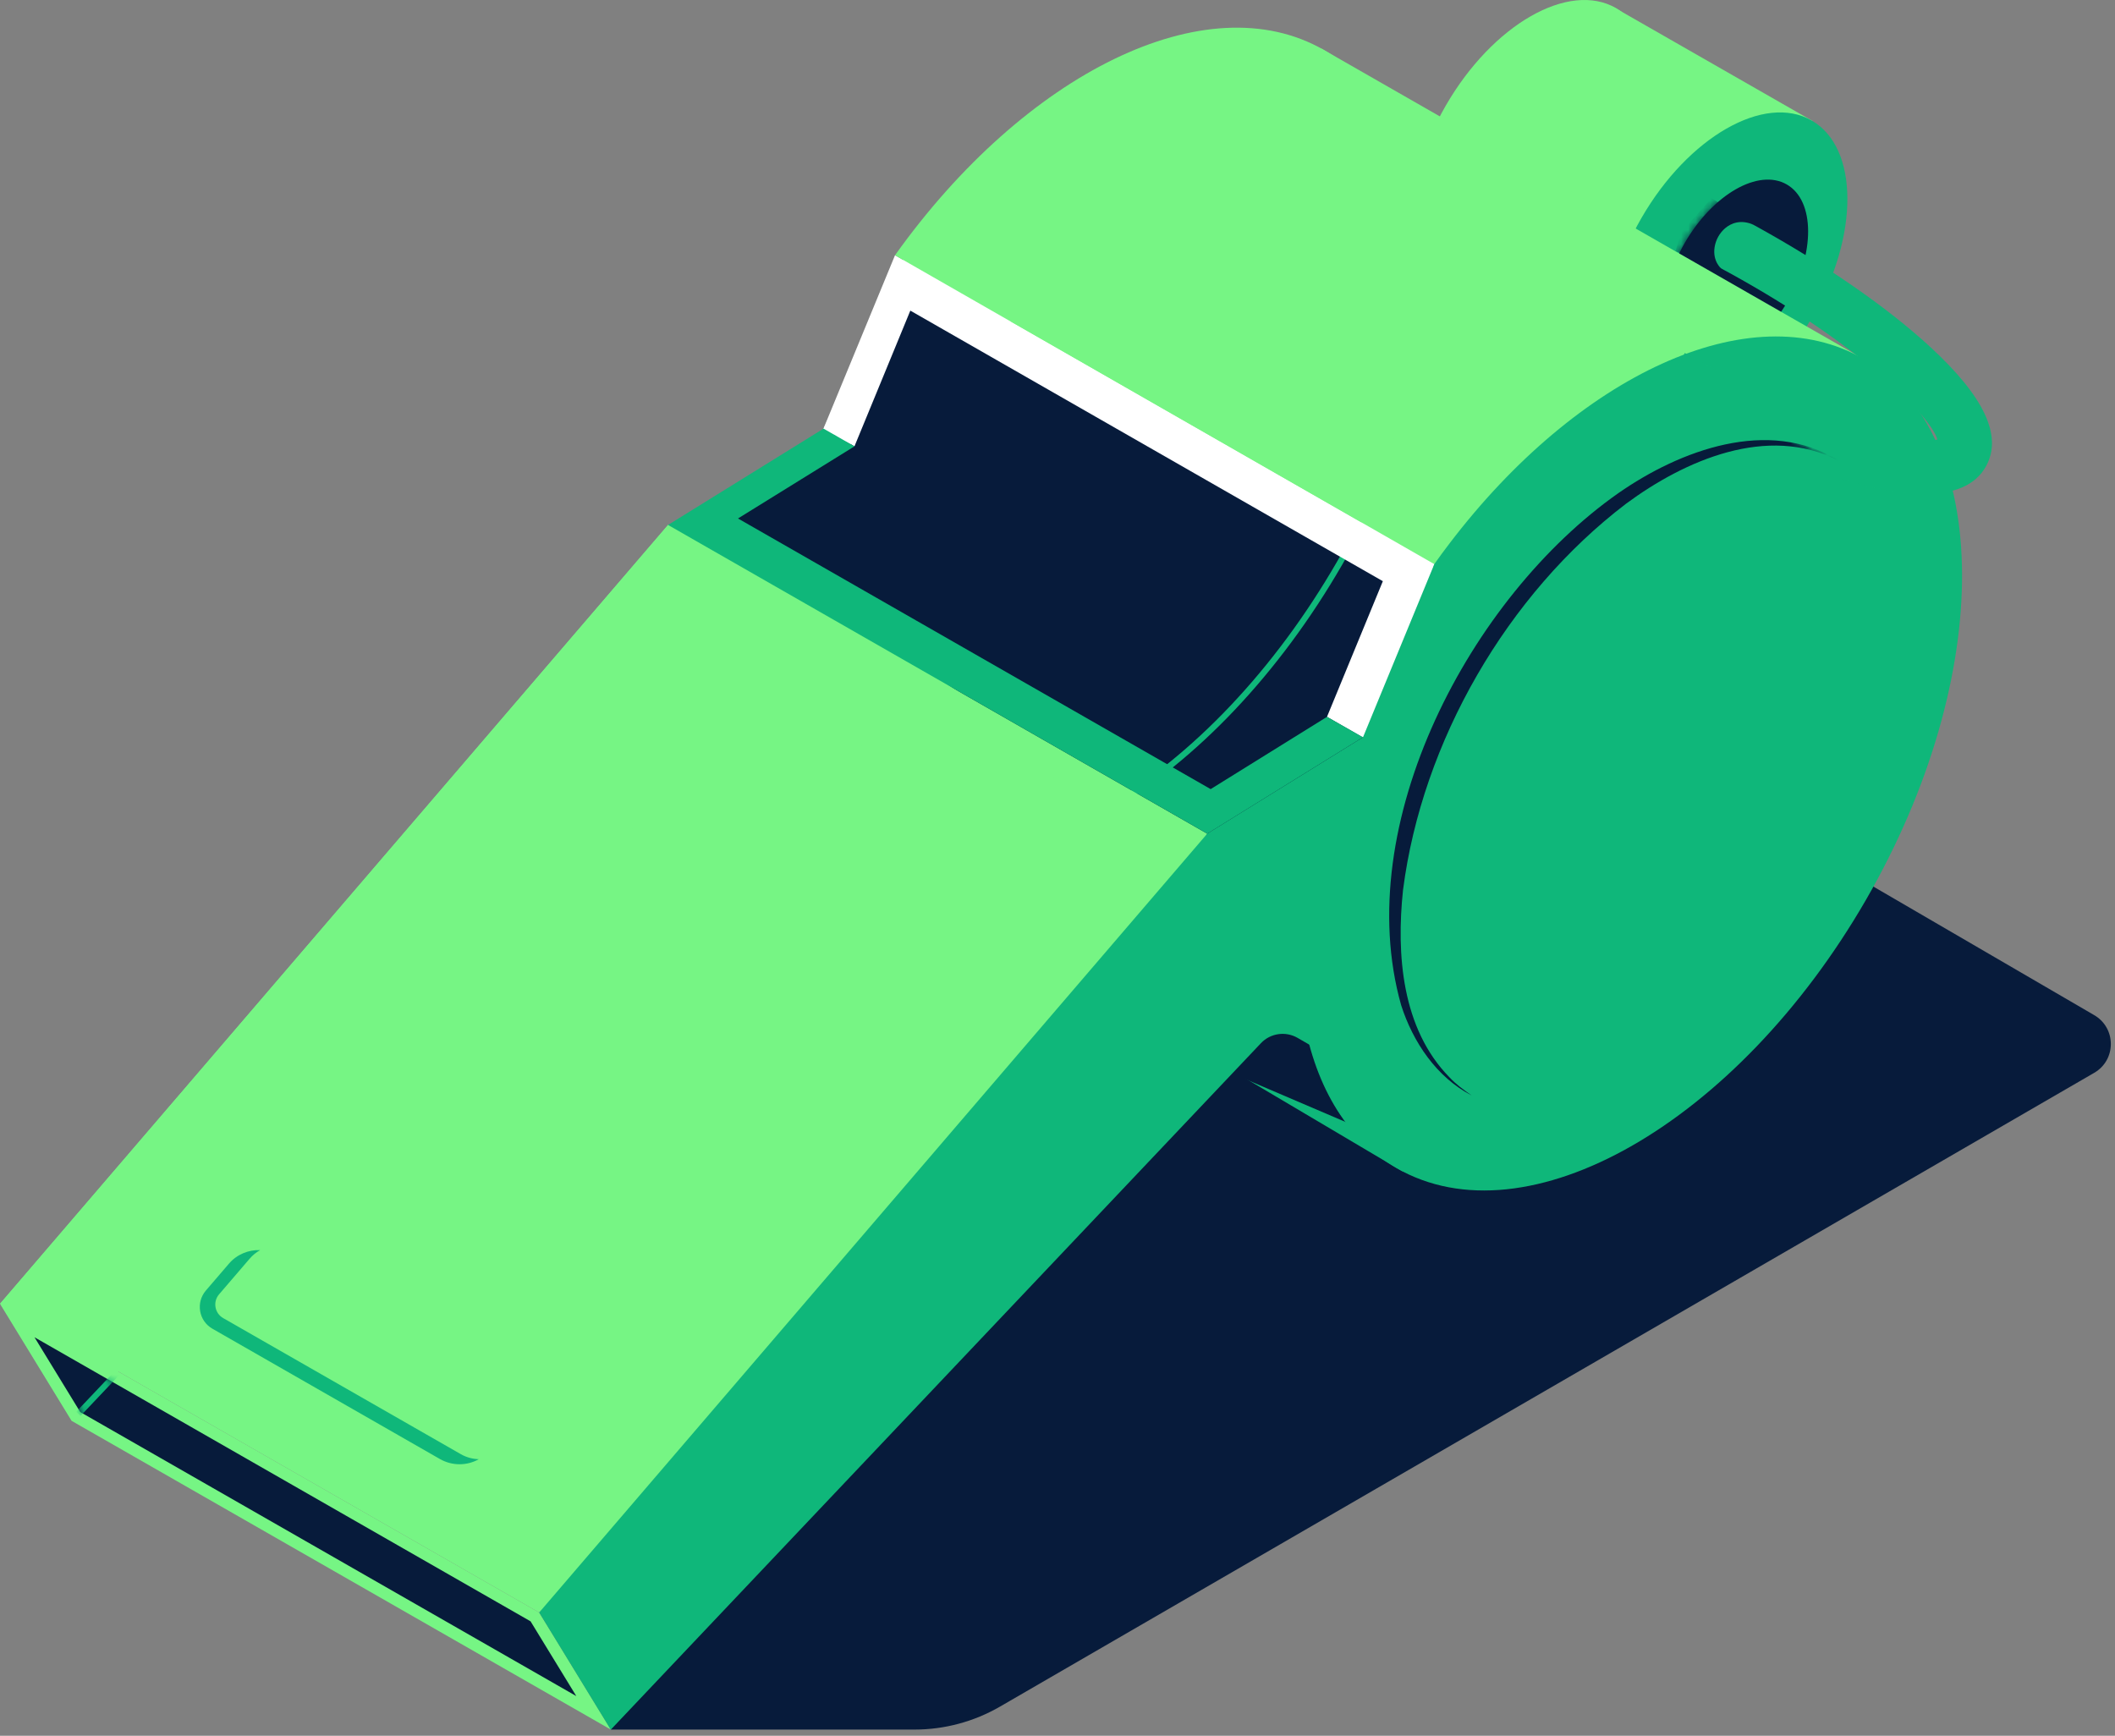 <svg xmlns="http://www.w3.org/2000/svg" fill="none" viewBox="0 0 290 238" height="238" width="290">
<rect x="0" y="0" width="290" height="238" fill="#808080" stroke="none"/>
<g clip-path="url(#clip0_1_2570)">
<path fill="#76F584" d="M221.695 28.011C228.113 16.895 228.065 4.853 221.589 1.114C215.113 -2.625 204.661 3.355 198.243 14.471C191.826 25.586 191.873 37.628 198.349 41.367C204.825 45.106 215.278 39.126 221.695 28.011Z"></path>
<path fill="#76F584" d="M229.88 24.36H216.8V35.34H229.88V24.36Z"></path>
<path fill="#76F584" d="M204.9 14.26C204.9 14.26 232.54 29.62 232.46 30.04C232.38 30.46 248.53 16.59 248.53 16.59L222.47 1.67L221.19 0.94"></path>
<path fill="#0FB77A" d="M248.524 43.425C254.942 32.31 254.894 20.268 248.418 16.529C241.942 12.79 231.49 18.77 225.072 29.885C218.655 41.001 218.702 53.043 225.178 56.782C231.654 60.521 242.107 54.541 248.524 43.425Z"></path>
<path fill="#071B3B" d="M87.6 81.22L94.9 71.98L116.02 58.38L126.83 34.92L167.36 50.07L204.9 81.22L172 129.63L131.08 118.07L87.6 81.22Z"></path>
<path fill="#0FB77A" d="M131.45 117.66C127.09 117.66 123.06 116.64 119.5 114.59L119.91 113.88C128.31 118.73 139.52 117.59 151.47 110.68C163.49 103.72 174.81 91.76 183.33 77.01C192.88 60.47 197.63 42.5 196.36 27.73L197.18 27.66C198.46 42.6 193.67 60.73 184.04 77.42C175.45 92.3 164.03 104.36 151.89 111.39C144.69 115.56 137.73 117.67 131.46 117.67L131.45 117.66Z"></path>
<path fill="white" d="M124.82 42.59L189.61 79.69L181.95 98.29L187.01 101.19L198.3 77.37L184.77 65.31L124.17 34.92L112.92 58.77L117.16 61.2L124.82 42.59Z"></path>
<path fill="#071B3B" d="M83.75 237.15H125.41C129.52 237.15 133.56 236.06 137.12 234L287.15 147.1C290.19 145.34 290.19 140.96 287.15 139.19L231.25 106.65L139.72 117.72"></path>
<path fill="#0FB77A" d="M192.31 160.62L112.85 113.58L175.7 137.5L188.99 142.51"></path>
<path fill="#071B3B" d="M194.56 158.14L134.98 132.67L115.1 112.53L177.95 136.44L191.24 141.45"></path>
<path fill="#76F584" d="M73.93 221.1L0 178.77L91.6 71.98L165.53 114.31L147.32 153.65"></path>
<path fill="#76F584" d="M138.49 44.02L197.24 77.68L207.85 68.95L185.84 52.63"></path>
<path fill="#071B3B" d="M245.052 41.42C248.901 34.752 248.877 27.532 244.998 25.293C241.119 23.053 234.854 26.642 231.005 33.31C227.155 39.977 227.179 47.198 231.058 49.437C234.937 51.677 241.202 48.087 245.052 41.42Z"></path>
<path fill="#76F584" d="M0.04 178.73L91.64 71.94L99.01 72.43L149.41 107.34L104.02 99.94C102.38 98.99 100.29 99.29 98.99 100.67L9.86 194.79L0.04 178.73Z"></path>
<path fill="#76F584" d="M83.75 237.15L9.82 194.82L0 178.77L73.93 221.1L83.75 237.15Z"></path>
<path fill="#071B3B" d="M11 193.61L4.73 183.36L72.75 222.31L79.02 232.56L11 193.61Z"></path>
<path fill="#0FB77A" d="M73.93 221.1L165.53 114.31L188.23 100.26L186.07 147.01L177.92 142.31C176.28 141.36 174.19 141.66 172.89 143.04L83.75 237.16L73.93 221.1Z"></path>
<path fill="#0FB77A" d="M186.51 102.01L196.66 77.37L202.15 85.43L197.78 98.29L192.55 104.75C192.55 104.75 185.84 105.55 185.84 105.37"></path>
<mask height="50" width="76" y="183" x="4" maskUnits="userSpaceOnUse" style="mask-type:luminance" id="mask0_1_2570">
<path fill="white" d="M11 193.61L4.73 183.36L72.75 222.31L79.02 232.56L11 193.61Z"></path>
</mask>
<g mask="url(#mask0_1_2570)">
<path fill="#0FB77A" d="M17.8 185.816L10.444 193.587L11.039 194.15L18.395 186.38L17.8 185.816Z"></path>
</g>
<path fill="#76F584" d="M135.6 40.33C135.6 40.33 203.55 74.62 211.08 86.21C211.73 87.21 255.65 49.3 255.65 49.3L183.44 7.95L181.18 6.65"></path>
<path fill="#0FB77A" d="M196.65 77.37C197.33 76.4 198.03 75.46 198.74 74.53C216.3 51.45 240.03 40.27 255.52 49.21C273.4 59.53 273.55 92.73 255.86 123.37C238.17 154.01 209.34 170.48 191.46 160.15C177.34 152 174.28 129.56 182.34 105.39L191.61 100.25"></path>
<path fill="#0FB77A" d="M63.17 199.38L30.6 180.73C29.43 180.06 29.16 178.49 30.04 177.47L34.22 172.6C34.64 172.11 35.13 171.71 35.67 171.41C34.07 171.35 32.48 171.99 31.38 173.28L28.23 176.95C26.82 178.59 27.25 181.12 29.13 182.19L60.33 200.06C62.02 201.02 64.04 200.99 65.65 200.08C64.8 200.05 63.95 199.83 63.17 199.38Z"></path>
<path fill="#071B3B" d="M252.06 63.13C242.31 58.18 231.06 63.08 222.94 69.08C206.64 81.51 195 101.67 192.38 122.01C191.44 130.86 192.2 141.03 198.73 147.7C199.63 148.67 200.7 149.45 201.79 150.2C196.99 147.72 193.75 142.91 192.12 137.83C185.11 113.01 201.61 81.85 221.9 67.62C230.38 61.71 242.49 57.2 252.06 63.13Z"></path>
<path fill="white" d="M114.54 59.7C114.54 59.89 116.61 60.89 116.61 60.89L119.12 51.95L127.45 37.71L122.72 35L112.6 59.52"></path>
<path fill="#76F584" d="M186.69 71.63C199.29 43.83 197.57 16.11 181.54 6.86C165.47 -2.42 140.51 10.05 122.72 35L186.68 71.63H186.69Z"></path>
<path fill="#0FB77A" d="M101.19 71.09L117.16 61.2L112.92 58.77L91.6 71.98L165.53 114.31L186.88 101.09L181.95 98.29L166 108.2L101.19 71.09Z"></path>
<mask height="49" width="55" y="24" x="228" maskUnits="userSpaceOnUse" style="mask-type:luminance" id="mask1_1_2570">
<path fill="white" d="M280.44 69.99C290.74 56.12 248.88 27.54 245 25.3C241.12 23.06 234.85 26.65 231.01 33.31C227.17 39.97 227.19 47.2 231.07 49.44C234.95 51.68 271.32 82.28 280.45 69.99H280.44Z"></path>
</mask>
<g mask="url(#mask1_1_2570)">
<path fill="#0FB77A" d="M263.89 67.73C251.36 67.73 230.45 56.5 227.46 54.86L231.01 48.4C248.98 58.27 262.26 61.19 265.65 60.26C264.61 56.9 255.03 47.25 237.06 37.38C234.11 35.76 231.13 34.24 228.2 32.88L231.32 26.2C234.39 27.63 237.51 29.22 240.6 30.92C250.22 36.21 258.79 42.14 264.72 47.62C272.11 54.45 274.59 59.79 272.32 63.92C270.82 66.66 267.75 67.73 263.89 67.73Z"></path>
<path fill="#071B3B" d="M236.04 36.86C236.04 36.86 234.79 35.85 235.1 33.89C235.26 32.88 235.78 31.94 236.56 31.28C237.34 30.62 238.67 30.03 240.47 30.83L234.67 27.18L230.55 31.81L229.72 34.44L236.04 36.85V36.86Z"></path>
</g>
</g>
<defs>
<clipPath id="clip0_1_2570">
<rect fill="white" height="237.15" width="289.44"></rect>
</clipPath>
</defs>
</svg>
